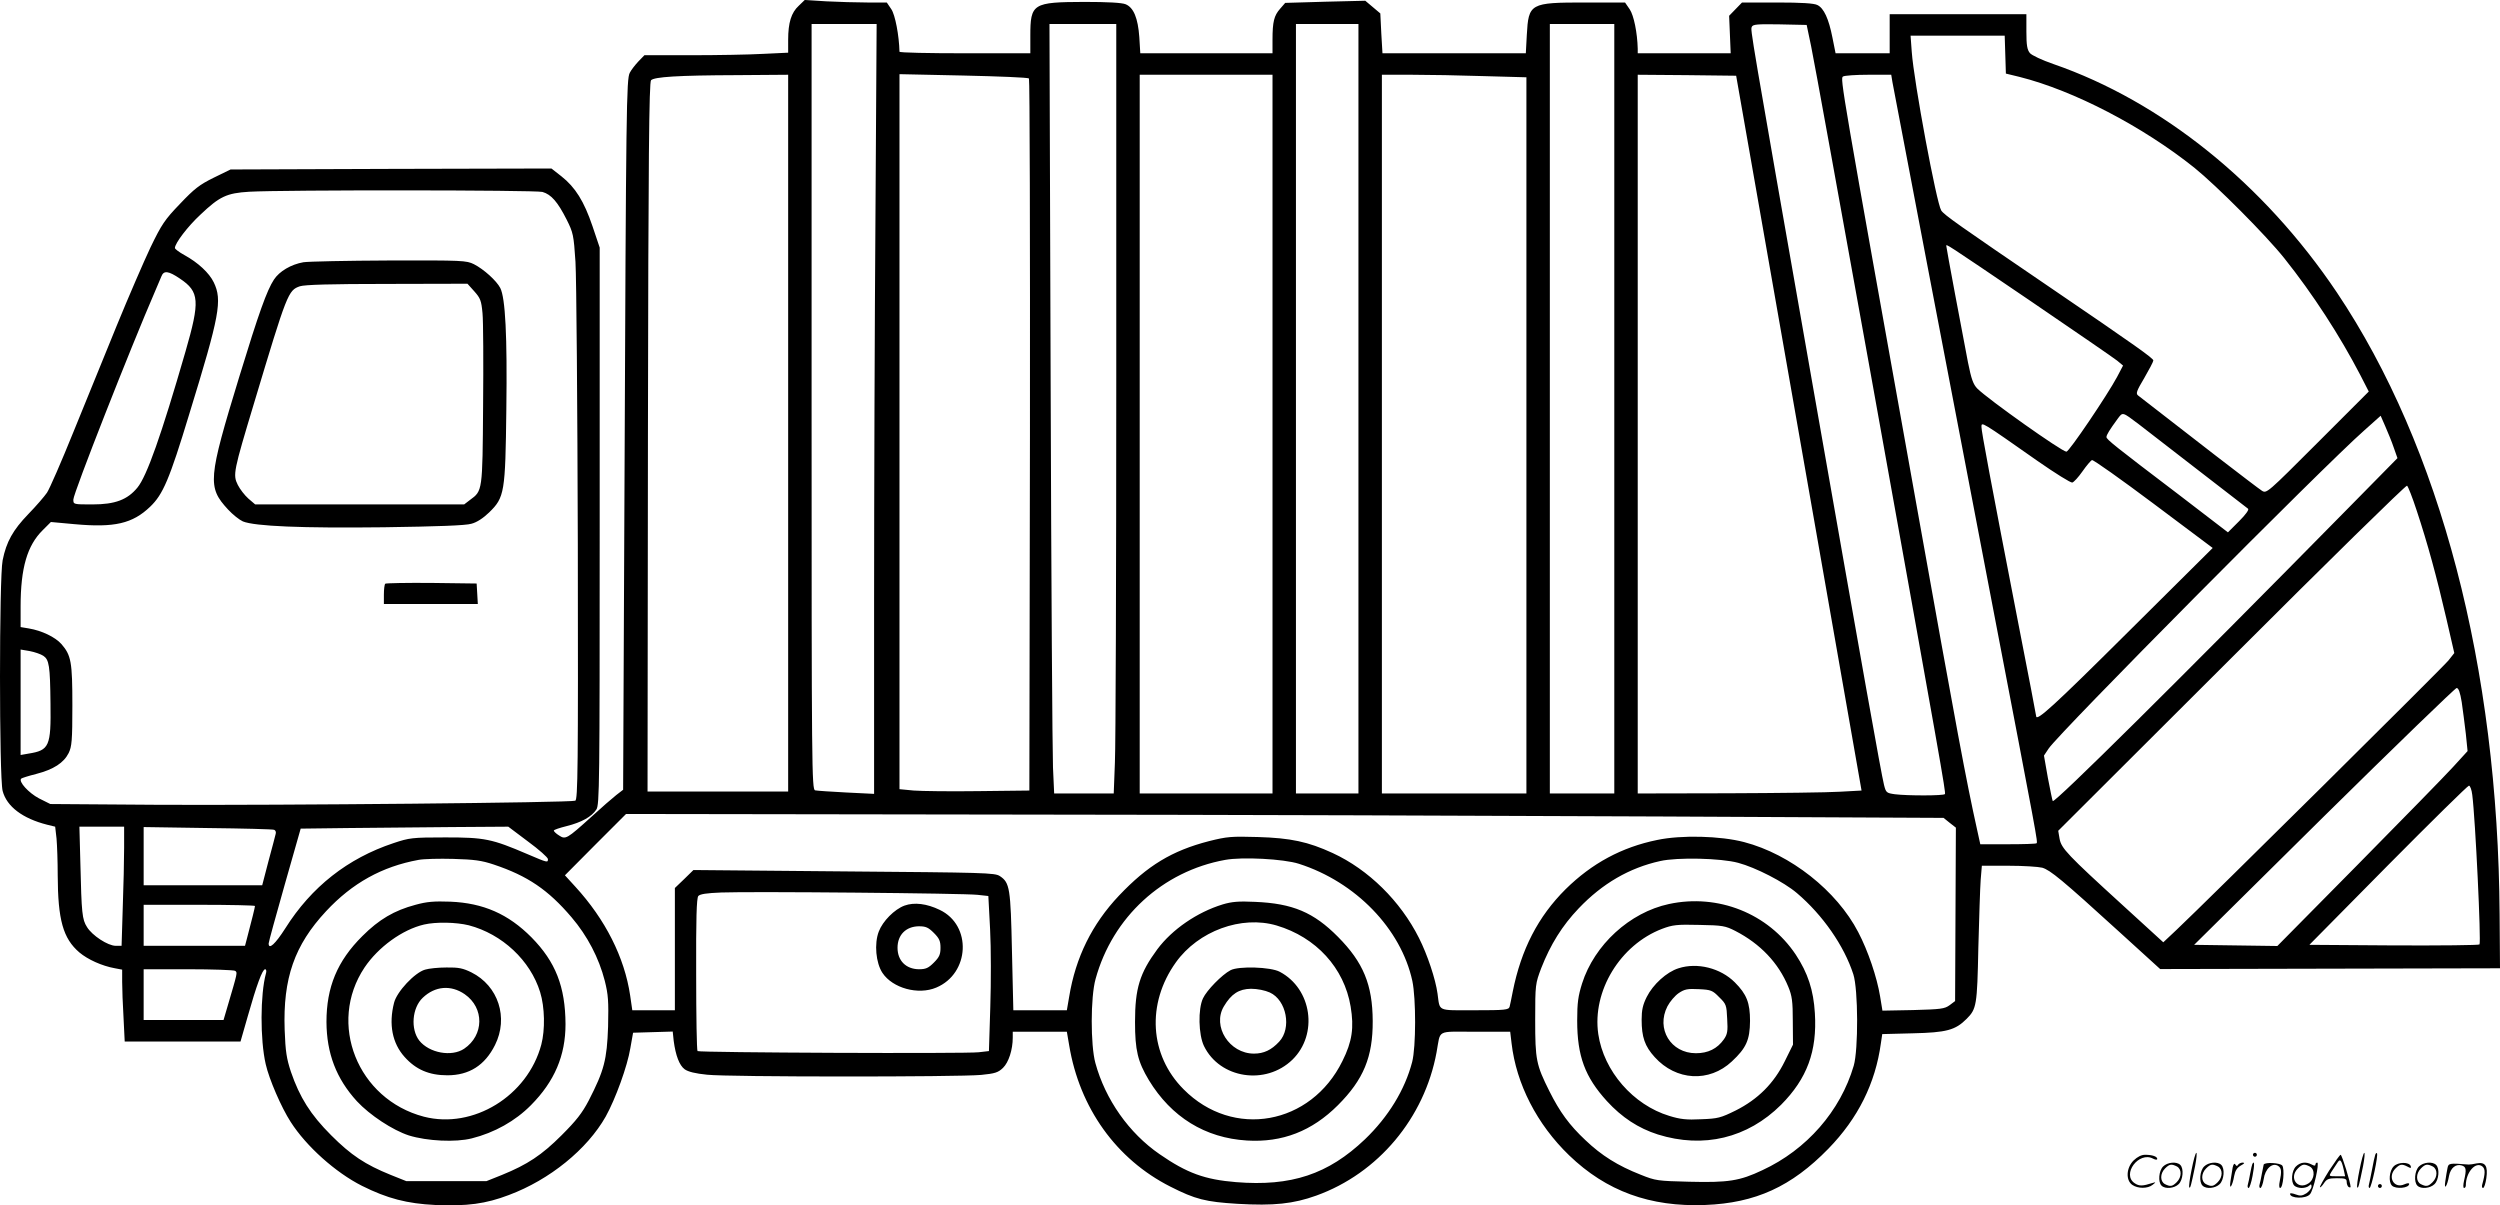 <?xml version="1.0" encoding="UTF-8"?>
<svg xmlns="http://www.w3.org/2000/svg" version="1.0" viewBox="0 0 1280.057 617.115" preserveAspectRatio="xMidYMid meet">
  <g transform="translate(-0.443,618.274) scale(0.1,-0.1)" fill="#000000" stroke="none">
    <path d="M4094 6153 c-38 -35 -54 -86 -54 -174 l0 -66 -127 -6 c-71 -4 -236 -7 -369 -7 l-240 0 -31 -32 c-17 -18 -37 -44 -44 -58 -17 -33 -19 -164 -27 -2103 l-7 -1568 -35 -27 c-19 -15 -77 -65 -128 -112 -125 -113 -132 -117 -165 -95 -15 9 -27 21 -27 25 0 4 30 14 66 23 76 19 128 48 152 85 16 24 17 127 17 1452 l0 1425 -37 110 c-43 127 -88 199 -159 255 l-51 40 -822 -2 -821 -3 -86 -42 c-73 -36 -99 -56 -173 -134 -78 -81 -94 -105 -151 -223 -34 -72 -112 -252 -173 -401 -60 -148 -160 -394 -222 -545 -61 -151 -122 -291 -135 -310 -13 -19 -56 -69 -96 -110 -78 -81 -112 -141 -131 -236 -18 -89 -18 -1110 0 -1181 21 -80 102 -141 228 -173 l41 -10 7 -61 c3 -34 6 -119 6 -188 1 -228 27 -323 111 -395 43 -36 115 -69 182 -81 l37 -7 0 -63 c0 -34 3 -117 7 -183 l6 -122 297 0 296 0 37 129 c45 159 75 241 89 241 6 0 8 -10 4 -22 -29 -107 -30 -338 -1 -464 17 -76 80 -222 128 -296 80 -125 230 -259 365 -327 130 -65 231 -91 375 -98 163 -7 259 6 377 51 209 78 401 234 496 402 50 90 111 258 126 350 l14 79 101 3 102 3 5 -48 c10 -75 29 -125 56 -145 18 -13 55 -22 115 -28 108 -12 1285 -12 1403 -1 71 7 87 12 112 36 29 28 50 93 50 155 l0 30 139 0 138 0 12 -70 c53 -320 241 -583 518 -723 128 -65 180 -78 343 -88 187 -11 287 0 404 42 317 114 554 397 616 734 22 119 -5 105 199 105 l178 0 7 -59 c24 -208 130 -415 295 -574 190 -183 414 -265 696 -254 258 10 442 94 631 288 152 156 241 335 269 540 l7 47 156 4 c173 4 218 16 276 74 51 51 54 69 60 364 4 151 9 308 12 348 l6 72 136 0 c76 0 153 -5 173 -10 41 -12 101 -61 394 -328 l210 -191 870 2 870 2 -2 275 c-8 1268 -303 2394 -833 3185 -374 557 -897 978 -1452 1170 -58 20 -111 45 -120 56 -14 17 -18 40 -18 110 l0 89 -350 0 -350 0 0 -100 0 -100 -138 0 -139 0 -16 80 c-19 97 -44 151 -77 167 -17 9 -82 13 -206 13 l-180 0 -33 -34 -33 -34 4 -96 4 -96 -238 0 -238 0 0 23 c-2 82 -20 171 -41 202 l-24 35 -203 0 c-284 0 -291 -4 -300 -167 l-5 -93 -367 0 -367 0 -6 102 -5 102 -39 33 -38 32 -205 -5 -205 -6 -26 -30 c-31 -35 -39 -66 -39 -159 l0 -69 -339 0 -338 0 -5 83 c-7 97 -29 151 -70 168 -19 8 -92 12 -211 12 -265 -1 -277 -8 -277 -174 l0 -89 -335 0 c-184 0 -335 3 -335 8 -2 83 -22 189 -42 218 l-23 34 -100 0 c-55 0 -149 3 -210 6 l-110 7 -31 -30z m393 -1075 c-4 -541 -7 -1428 -7 -1971 l0 -989 -142 7 c-79 4 -151 9 -160 11 -17 5 -18 107 -18 1965 l0 1959 167 0 166 0 -6 -982z m1233 -830 c0 -997 -3 -1884 -7 -1970 l-6 -158 -153 0 -152 0 -6 133 c-3 72 -9 959 -12 1970 l-6 1837 171 0 171 0 0 -1812z m1240 -158 l0 -1970 -160 0 -160 0 0 1970 0 1970 160 0 160 0 0 -1970z m1310 0 l0 -1970 -165 0 -165 0 0 1970 0 1970 165 0 165 0 0 -1970z m1008 1855 c13 -60 148 -807 302 -1660 365 -2030 388 -2159 383 -2168 -5 -9 -192 -9 -256 -1 -43 6 -46 8 -56 48 -16 66 -104 561 -365 2046 -325 1851 -319 1817 -312 1835 5 13 27 15 143 13 l138 -3 23 -110z m994 -42 l3 -97 70 -17 c278 -70 631 -254 895 -465 114 -92 368 -347 461 -464 146 -183 284 -396 389 -598 l43 -84 -261 -261 c-259 -259 -262 -262 -286 -247 -19 11 -405 309 -633 487 -14 10 -10 22 31 91 25 43 46 83 46 89 0 11 -85 72 -533 377 -464 316 -538 368 -553 391 -24 37 -140 658 -151 813 l-6 82 241 0 241 0 3 -97z m-6232 -1938 l0 -1835 -360 0 -360 0 2 1815 c2 1446 6 1817 16 1827 17 17 136 25 440 26 l262 2 0 -1835z m1233 1816 c4 -4 6 -826 5 -1827 l-3 -1819 -260 -3 c-143 -2 -293 0 -332 3 l-73 7 0 1830 0 1831 327 -7 c181 -4 331 -10 336 -15z m1247 -1821 l0 -1840 -340 0 -340 0 0 1840 0 1840 340 0 340 0 0 -1840z m1083 1833 l217 -6 0 -1834 0 -1833 -370 0 -370 0 0 1840 0 1840 153 0 c83 0 250 -3 370 -7z m1384 -528 c51 -291 196 -1115 321 -1830 l228 -1300 -110 -6 c-61 -4 -319 -7 -573 -8 l-463 -1 0 1840 0 1840 252 -2 252 -3 93 -530z m707 498 c11 -62 292 -1530 512 -2678 233 -1215 233 -1213 226 -1220 -3 -3 -69 -5 -146 -5 l-142 0 -16 73 c-57 257 -102 498 -312 1672 -386 2152 -390 2176 -375 2186 8 5 66 9 130 9 l117 0 6 -37z m-6912 -563 c45 -13 78 -51 124 -142 33 -66 36 -78 45 -216 5 -81 10 -733 12 -1449 2 -1150 0 -1304 -13 -1310 -23 -10 -1496 -24 -2131 -21 l-557 4 -58 29 c-53 28 -106 86 -91 101 3 3 37 14 77 24 89 23 141 57 166 107 16 33 19 63 19 243 0 224 -6 257 -56 315 -32 36 -101 69 -167 80 l-42 7 0 106 c0 197 34 312 113 390 l42 42 120 -11 c206 -19 298 3 388 89 66 63 99 140 200 473 157 510 170 584 126 676 -23 48 -81 102 -151 140 -27 15 -48 31 -48 36 0 24 66 111 131 171 98 93 134 110 249 117 177 10 1463 9 1502 -1z m7623 -561 c226 -154 424 -290 440 -303 l30 -25 -31 -59 c-50 -93 -245 -382 -259 -382 -23 0 -401 268 -456 323 -21 21 -31 49 -48 134 -30 155 -111 587 -111 596 0 11 -20 25 435 -284z m-9479 117 c100 -67 103 -114 28 -374 -124 -429 -198 -638 -246 -696 -51 -62 -114 -86 -230 -86 -98 0 -98 0 -98 25 0 32 293 777 420 1070 12 28 26 60 31 73 12 31 36 28 95 -12z m10029 -745 c33 -25 170 -131 305 -236 134 -104 249 -193 255 -197 6 -5 -12 -30 -46 -64 l-57 -57 -253 194 c-328 249 -369 282 -369 294 0 11 16 37 57 93 27 36 23 37 108 -27z m1306 -120 l19 -54 -252 -256 c-876 -890 -1502 -1510 -1513 -1500 -2 3 -13 56 -25 119 l-20 114 24 36 c53 80 1408 1446 1616 1629 l84 75 24 -55 c13 -30 33 -78 43 -108z m-1823 -69 c89 -62 169 -112 177 -110 8 2 31 27 52 57 21 30 43 56 49 58 7 2 148 -98 315 -223 l303 -227 -437 -434 c-377 -375 -467 -457 -467 -427 0 3 -40 214 -90 468 -146 753 -190 989 -190 1013 0 27 -4 30 288 -175z m1941 -255 c55 -166 102 -338 151 -550 l41 -178 -30 -38 c-28 -35 -1232 -1228 -1393 -1380 l-67 -63 -208 190 c-284 259 -314 291 -323 340 l-7 41 888 886 c488 488 892 884 898 881 5 -3 28 -61 50 -129z m-12153 -742 c30 -20 35 -50 37 -245 3 -219 -6 -239 -113 -256 l-40 -7 0 270 0 270 47 -8 c26 -5 57 -16 69 -24z m12383 -237 c6 -40 15 -113 21 -162 l9 -89 -74 -81 c-41 -45 -260 -269 -487 -499 l-413 -418 -213 3 -213 3 665 658 c366 361 672 657 679 657 10 0 18 -23 26 -72z m54 -475 c16 -124 46 -755 37 -766 -3 -4 -201 -6 -439 -5 l-432 3 403 408 c222 224 408 407 414 407 6 0 14 -21 17 -47z m-4128 -111 l1421 -7 31 -25 32 -25 -2 -444 -2 -444 -28 -21 c-26 -19 -45 -21 -186 -25 l-158 -3 -12 73 c-16 98 -62 234 -112 329 -110 212 -347 399 -584 461 -121 32 -322 37 -445 11 -182 -37 -335 -120 -469 -252 -141 -140 -228 -309 -271 -525 -6 -33 -14 -68 -16 -77 -5 -16 -22 -18 -179 -18 -195 0 -177 -8 -190 85 -10 74 -52 200 -95 285 -95 189 -258 350 -442 435 -126 58 -215 77 -383 82 -137 4 -158 2 -250 -21 -190 -49 -315 -125 -461 -279 -138 -146 -222 -316 -255 -517 l-12 -70 -137 0 -137 0 -7 301 c-7 325 -11 352 -62 386 -26 17 -75 18 -799 24 l-770 7 -47 -46 -48 -46 0 -313 0 -313 -109 0 -109 0 -11 76 c-29 195 -127 389 -281 557 l-53 58 156 157 157 157 1952 -3 c1074 -1 2592 -6 3373 -10z m-7895 -160 c0 -60 -3 -197 -7 -305 l-6 -197 -30 0 c-40 0 -121 53 -147 96 -25 39 -28 69 -34 327 l-5 187 114 0 115 0 0 -108z m768 92 c7 -2 11 -12 8 -21 -2 -10 -19 -73 -37 -140 l-32 -123 -303 0 -304 0 0 149 0 149 328 -5 c180 -2 333 -6 340 -9z m1300 -60 c56 -41 102 -82 102 -90 0 -19 -1 -19 -104 25 -184 79 -220 86 -421 86 -170 0 -184 -2 -265 -29 -235 -78 -421 -224 -555 -437 -51 -80 -85 -111 -85 -77 0 7 37 142 82 300 l82 288 240 3 c133 1 372 3 532 5 l291 2 101 -76z m-175 -118 c173 -58 278 -129 398 -270 81 -95 140 -208 170 -325 18 -72 20 -104 17 -235 -6 -170 -20 -224 -99 -378 -34 -65 -64 -103 -139 -178 -102 -102 -175 -150 -305 -203 l-80 -32 -205 0 -205 0 -80 32 c-131 53 -203 101 -305 203 -106 106 -161 194 -206 325 -22 67 -28 103 -32 215 -9 264 50 433 212 607 134 144 287 229 474 263 26 5 106 7 177 5 108 -3 145 -8 208 -29z m4122 4 c291 -93 523 -333 581 -600 19 -90 19 -338 -1 -415 -37 -142 -122 -281 -242 -396 -188 -179 -377 -242 -660 -219 -159 13 -251 46 -391 143 -157 108 -278 280 -329 467 -25 91 -25 338 1 430 87 317 343 552 664 610 87 16 299 5 377 -20z m2249 5 c90 -24 234 -98 301 -155 132 -112 242 -270 289 -416 25 -77 26 -386 2 -468 -68 -232 -241 -430 -468 -535 -116 -55 -175 -64 -374 -59 -162 4 -172 5 -249 36 -117 46 -200 98 -283 177 -82 77 -131 144 -184 250 -68 136 -73 161 -73 365 0 183 1 186 31 266 47 120 107 217 192 306 121 127 259 207 417 242 87 20 311 15 399 -9z m-3894 -164 l55 -6 9 -171 c5 -94 5 -273 1 -397 l-7 -226 -52 -6 c-65 -8 -1432 -2 -1440 6 -4 3 -7 180 -7 393 -1 286 2 390 11 401 9 10 42 15 118 18 150 6 1245 -4 1312 -12z m-3700 -57 c0 -6 -16 -72 -41 -166 l-10 -38 -259 0 -260 0 0 105 0 105 285 0 c157 0 285 -3 285 -6z m-102 -332 c13 -9 14 -4 -39 -184 l-20 -68 -204 0 -205 0 0 130 0 130 228 0 c125 0 233 -4 240 -8z M1558 4840 c-63 -11 -123 -46 -151 -89 -36 -55 -77 -169 -177 -496 -161 -527 -164 -566 -58 -681 24 -26 58 -53 76 -61 61 -25 302 -35 722 -30 274 4 419 9 448 18 28 7 61 29 91 58 79 77 83 102 88 528 5 376 -5 570 -31 621 -19 37 -84 96 -135 122 -39 19 -56 20 -433 19 -216 -1 -414 -5 -440 -9z m875 -149 c31 -35 36 -47 42 -112 4 -41 5 -254 3 -474 -3 -440 -3 -435 -67 -482 l-30 -23 -535 0 -535 0 -35 30 c-19 17 -43 48 -54 70 -26 52 -22 69 84 421 169 563 174 575 234 596 25 8 155 12 446 12 l412 1 35 -39z M1977 3194 c-4 -4 -7 -29 -7 -56 l0 -48 241 0 240 0 -3 53 -3 52 -231 3 c-127 1 -233 -1 -237 -4z M2132 1550 c-109 -29 -187 -75 -272 -160 -129 -128 -184 -262 -184 -440 1 -161 50 -290 156 -406 66 -71 183 -148 266 -175 94 -29 239 -36 322 -15 116 29 223 89 303 170 121 122 177 254 177 415 -1 192 -51 319 -174 444 -119 120 -247 176 -416 183 -83 3 -120 0 -178 -16z m273 -105 c171 -45 315 -180 365 -342 24 -77 26 -193 6 -269 -70 -263 -349 -434 -601 -369 -340 89 -495 478 -304 764 70 104 193 194 305 220 61 14 164 12 229 -4z M2181 1218 c-53 -15 -145 -113 -159 -170 -28 -110 -9 -207 54 -277 58 -65 126 -94 219 -94 112 0 192 51 244 155 70 140 17 303 -121 372 -43 21 -65 26 -127 25 -42 0 -91 -5 -110 -11z m203 -126 c101 -70 99 -210 -3 -279 -64 -43 -179 -22 -230 42 -45 58 -37 167 18 219 63 60 144 67 215 18z M6265 1552 c-131 -40 -259 -128 -335 -230 -90 -122 -114 -200 -114 -372 0 -145 14 -203 71 -298 115 -189 288 -296 502 -309 181 -11 333 48 466 181 131 131 179 247 178 431 -1 186 -48 300 -178 431 -124 125 -231 171 -425 179 -83 4 -118 1 -165 -13z m276 -108 c202 -60 346 -217 379 -415 18 -108 8 -179 -42 -279 -161 -328 -560 -400 -813 -145 -175 175 -191 439 -40 650 115 161 336 242 516 189z M6305 1215 c-44 -23 -122 -103 -141 -144 -26 -55 -23 -186 5 -244 81 -167 316 -203 453 -70 133 130 100 363 -65 450 -46 25 -211 30 -252 8z m201 -114 c86 -39 113 -183 48 -252 -40 -43 -79 -61 -129 -61 -126 0 -215 140 -154 242 38 64 77 89 139 90 32 0 72 -8 96 -19z M8550 1554 c-201 -43 -382 -209 -445 -407 -20 -64 -25 -98 -25 -190 0 -182 40 -289 152 -412 77 -84 161 -139 261 -171 234 -73 459 -19 631 152 133 134 185 274 173 469 -7 118 -36 206 -98 300 -141 211 -398 313 -649 259z m340 -138 c128 -66 221 -164 271 -286 19 -46 23 -74 23 -176 l1 -120 -42 -85 c-56 -114 -138 -195 -251 -252 -77 -38 -92 -42 -177 -45 -75 -4 -108 0 -163 17 -185 56 -336 229 -364 419 -32 220 112 457 327 539 53 20 75 23 190 20 120 -2 134 -5 185 -31z M8599 1225 c-61 -19 -131 -83 -163 -147 -20 -40 -26 -67 -26 -116 0 -89 16 -136 67 -192 109 -121 279 -131 395 -22 74 69 92 110 93 207 0 93 -17 137 -78 198 -73 73 -192 103 -288 72z m208 -148 c36 -35 38 -41 41 -111 4 -64 1 -79 -17 -105 -34 -48 -81 -71 -143 -71 -129 0 -205 125 -146 240 13 25 39 55 58 68 30 20 45 23 103 20 62 -3 70 -6 104 -41z M4636 1546 c-52 -19 -112 -80 -132 -133 -24 -62 -15 -161 19 -212 52 -78 183 -114 275 -75 172 72 184 319 18 398 -66 32 -130 40 -180 22z m150 -140 c28 -28 34 -42 34 -76 0 -34 -6 -48 -34 -76 -28 -28 -41 -34 -77 -34 -66 1 -109 44 -109 110 0 66 43 109 109 110 36 0 49 -6 77 -34z M11226 194 c-10 -47 -15 -88 -12 -91 5 -6 9 7 30 110 7 37 10 67 6 67 -4 0 -15 -39 -24 -86z M11540 270 c0 -5 5 -10 10 -10 6 0 10 5 10 10 0 6 -4 10 -10 10 -5 0 -10 -4 -10 -10z M12086 194 c-10 -47 -15 -88 -12 -91 5 -6 9 7 30 110 7 37 10 67 6 67 -4 0 -15 -39 -24 -86z M12166 269 c-3 -8 -10 -41 -16 -74 -6 -33 -14 -68 -16 -77 -3 -10 -1 -18 3 -18 10 0 46 171 38 178 -2 3 -7 -1 -9 -9z M10929 241 c-38 -38 -41 -101 -7 -125 29 -20 79 -20 104 0 18 14 18 15 1 10 -53 -17 -69 -17 -92 -2 -69 45 21 166 94 126 12 -6 21 -7 21 -1 0 12 -25 21 -62 21 -19 0 -39 -10 -59 -29z M11930 189 c-28 -45 -49 -83 -47 -85 2 -3 12 7 21 21 14 21 24 25 66 25 43 0 50 -3 50 -19 0 -11 5 -23 10 -26 6 -3 10 -3 10 1 0 20 -44 164 -51 164 -4 0 -30 -37 -59 -81z m75 4 l7 -33 -42 0 c-42 0 -42 0 -28 23 8 12 21 32 29 44 15 25 22 18 34 -34z M11080 210 c-22 -22 -27 -79 -8 -98 19 -19 66 -14 88 8 22 22 27 79 8 98 -19 19 -66 14 -88 -8z m71 0 c25 -14 25 -54 -1 -80 -23 -23 -33 -24 -61 -10 -25 14 -25 54 1 80 23 23 33 24 61 10z M11290 210 c-22 -22 -27 -79 -8 -98 19 -19 66 -14 88 8 22 22 27 79 8 98 -19 19 -66 14 -88 -8z m71 0 c25 -14 25 -54 -1 -80 -23 -23 -33 -24 -61 -10 -25 14 -25 54 1 80 23 23 33 24 61 10z M11436 204 c-3 -16 -8 -47 -11 -69 -8 -51 10 -26 19 27 5 27 15 42 34 53 18 10 22 14 10 15 -9 0 -20 -5 -24 -11 -5 -8 -9 -8 -14 1 -5 8 -10 3 -14 -16z M11537 223 c-2 -4 -7 -26 -11 -48 -4 -22 -9 -48 -12 -57 -3 -10 -1 -18 4 -18 4 0 14 28 20 62 11 58 10 81 -1 61z M11595 220 c-1 -3 -5 -23 -9 -45 -4 -22 -9 -48 -12 -57 -3 -10 -1 -18 4 -18 5 0 13 20 17 45 7 53 44 87 74 68 17 -11 19 -28 8 -80 -4 -18 -3 -33 2 -33 16 0 24 99 11 115 -12 14 -87 18 -95 5z M11760 210 c-22 -22 -27 -79 -8 -98 7 -7 24 -12 38 -12 14 0 31 5 38 12 9 9 12 8 12 -5 0 -9 -12 -24 -26 -34 -21 -13 -32 -15 -55 -6 -16 6 -29 8 -29 3 0 -24 81 -27 102 -2 18 19 50 162 37 162 -5 0 -9 -5 -9 -10 0 -7 -6 -7 -19 0 -30 16 -59 12 -81 -10z m71 0 c29 -16 25 -65 -6 -86 -56 -37 -103 28 -55 76 23 23 33 24 61 10z M12261 211 c-23 -23 -28 -80 -9 -99 19 -19 88 -13 88 9 0 5 -11 4 -24 -2 -54 -25 -89 38 -46 81 23 23 33 24 62 9 16 -9 19 -8 16 3 -8 22 -64 22 -87 -1z M12390 210 c-22 -22 -27 -79 -8 -98 19 -19 66 -14 88 8 22 22 27 79 8 98 -19 19 -66 14 -88 -8z m71 0 c25 -14 25 -54 -1 -80 -23 -23 -33 -24 -61 -10 -25 14 -25 54 1 80 23 23 33 24 61 10z M12536 201 c-3 -14 -8 -44 -11 -66 -8 -51 10 -26 19 27 8 41 35 63 66 53 22 -7 24 -21 11 -77 -5 -22 -5 -38 0 -38 5 0 9 6 9 13 0 68 51 125 85 97 15 -13 15 -35 -1 -92 -3 -10 -1 -18 4 -18 6 0 13 23 17 50 9 63 -5 84 -49 76 -17 -4 -35 -6 -41 -6 -101 8 -104 7 -109 -19z M12180 110 c0 -5 5 -10 10 -10 6 0 10 5 10 10 0 6 -4 10 -10 10 -5 0 -10 -4 -10 -10z"></path>
  </g>
</svg>
